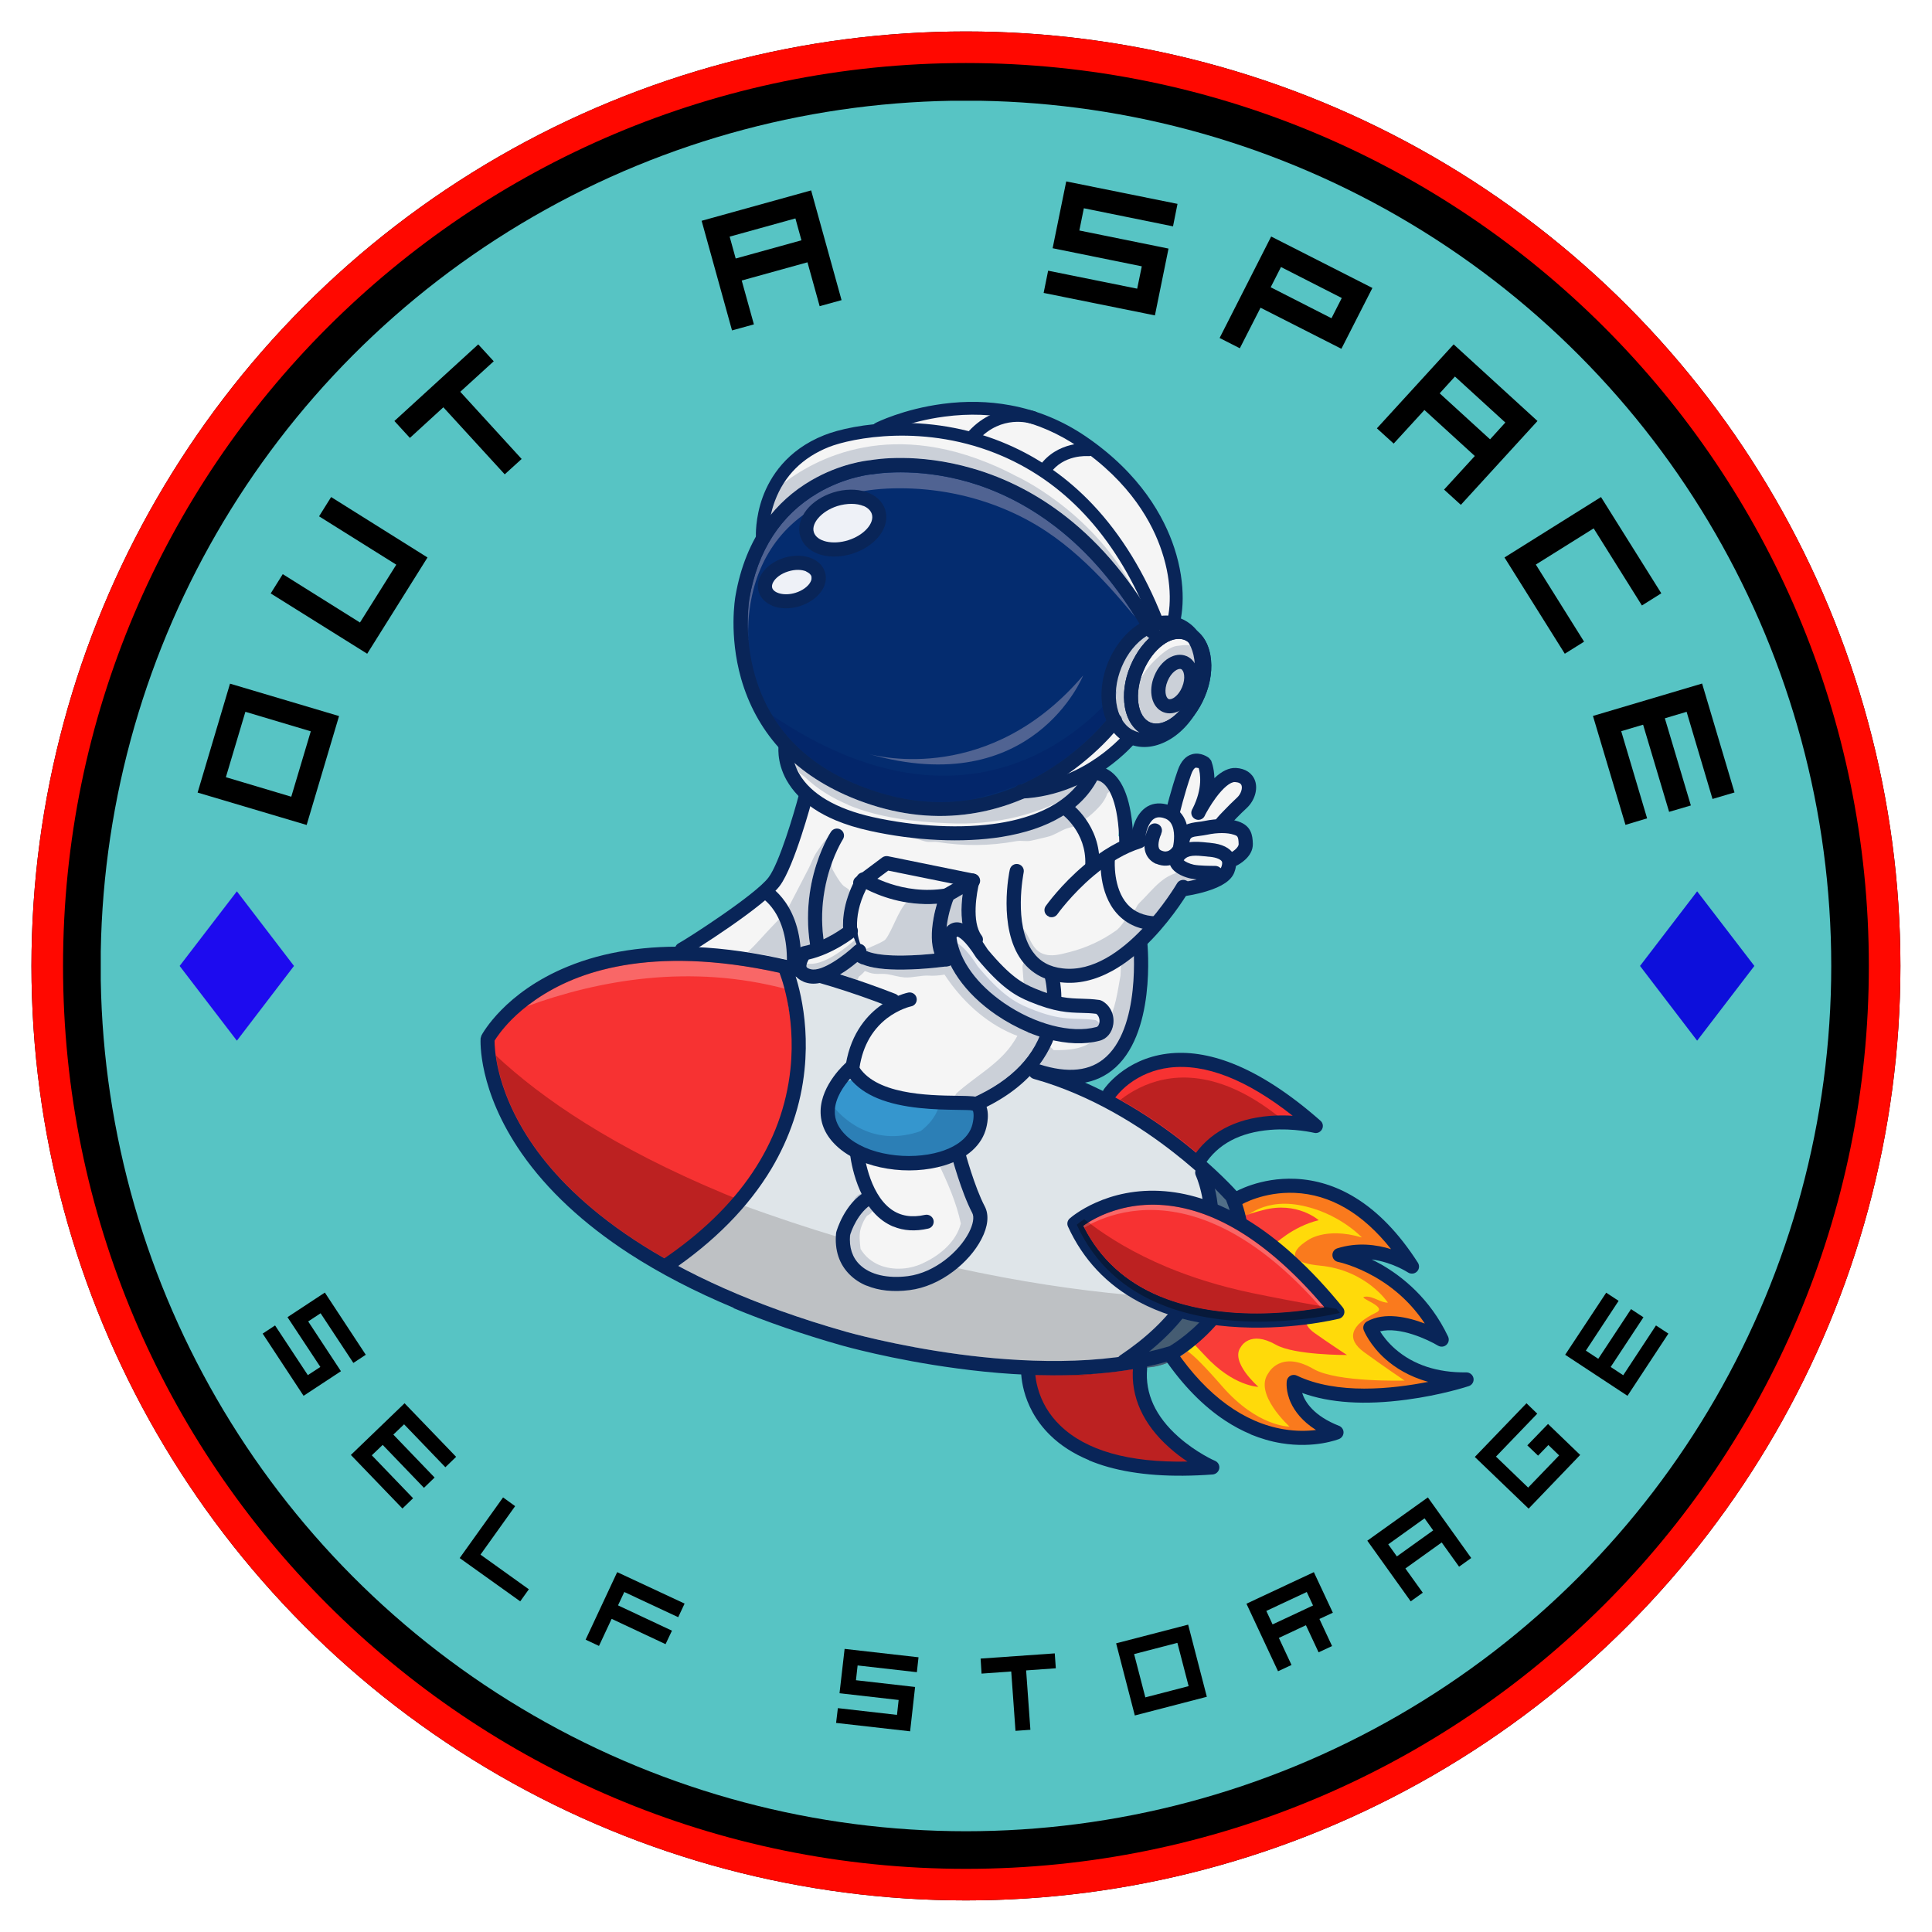 <svg xmlns="http://www.w3.org/2000/svg" xmlns:xlink="http://www.w3.org/1999/xlink" id="Layer_1" viewBox="0 0 163.37 163.37"><defs><style>.cls-1{fill:#07193a;}.cls-1,.cls-2,.cls-3,.cls-4,.cls-5,.cls-6,.cls-7,.cls-8,.cls-9,.cls-10,.cls-11,.cls-12,.cls-13,.cls-14,.cls-15,.cls-16,.cls-17,.cls-18,.cls-19,.cls-20,.cls-21,.cls-22,.cls-23,.cls-24,.cls-25,.cls-26,.cls-27,.cls-28,.cls-29,.cls-30,.cls-31,.cls-32,.cls-33,.cls-34,.cls-35,.cls-36,.cls-37,.cls-38,.cls-39{stroke-width:0px;}.cls-2{fill:#516e87;}.cls-3{fill:#57c4c4;}.cls-4{fill:#a5b3cd;}.cls-5{fill:#07204e;}.cls-40{clip-path:url(#clippath-11);}.cls-6{fill:#042c6f;}.cls-7{fill:#000;}.cls-8{fill:#dfe5e9;}.cls-41{clip-path:url(#clippath-2);}.cls-42{clip-path:url(#clippath-13);}.cls-9{fill:#a9989b;}.cls-10{fill:#f5f5f5;}.cls-43{clip-path:url(#clippath-6);}.cls-11{fill:#f73232;}.cls-12{fill:#2c7fb6;}.cls-13{fill:#9ea4ad;}.cls-14{fill:none;}.cls-44{clip-path:url(#clippath-7);}.cls-15{fill:#a01c1c;}.cls-45{clip-path:url(#clippath-1);}.cls-46{clip-path:url(#clippath-4);}.cls-16{fill:#455c72;}.cls-17{fill:#bc2121;}.cls-18{fill:#f93d38;}.cls-19{fill:#f96767;}.cls-20{fill:#a8b0bf;}.cls-21{fill:#3596ce;}.cls-47{clip-path:url(#clippath-12);}.cls-22{fill:#bd4545;}.cls-23{fill:#1d0bef;}.cls-24{fill:#ffda0a;}.cls-25{fill:#c7d3e9;}.cls-26{fill:#0d0fdb;}.cls-48{clip-path:url(#clippath-9);}.cls-49{clip-path:url(#clippath);}.cls-27{fill:#092558;}.cls-28{fill:#ff0800;}.cls-29{fill:#506392;}.cls-30{fill:#03266a;}.cls-31{fill:#d3d8e1;}.cls-32{fill:#e9e5e9;}.cls-50{clip-path:url(#clippath-3);}.cls-33{fill:#b9c2ce;}.cls-51{clip-path:url(#clippath-8);}.cls-34{fill:#bec1c4;}.cls-35{fill:#cbd0d8;}.cls-36{fill:#908083;}.cls-52{clip-path:url(#clippath-14);}.cls-53{clip-path:url(#clippath-5);}.cls-54{clip-path:url(#clippath-10);}.cls-37{fill:#c5ccda;}.cls-38{fill:#eef1f7;}.cls-39{fill:#fa7a1d;}</style><clipPath id="clippath"><circle class="cls-14" cx="81.68" cy="81.68" r="79.02"></circle></clipPath><clipPath id="clippath-1"><circle class="cls-14" cx="81.68" cy="81.68" r="79.02"></circle></clipPath><clipPath id="clippath-2"><circle class="cls-14" cx="81.68" cy="81.68" r="73.17"></circle></clipPath><clipPath id="clippath-3"><rect class="cls-14" x="49.3" y="37.21" width="83.89" height="88.77" transform="translate(-19.17 134.42) rotate(-67.37)"></rect></clipPath><clipPath id="clippath-4"><rect class="cls-14" x="49.3" y="37.21" width="83.89" height="88.77" transform="translate(-19.17 134.42) rotate(-67.37)"></rect></clipPath><clipPath id="clippath-5"><rect class="cls-14" x="49.3" y="37.21" width="83.89" height="88.77" transform="translate(-19.17 134.42) rotate(-67.37)"></rect></clipPath><clipPath id="clippath-6"><rect class="cls-14" x="49.3" y="37.21" width="83.89" height="88.77" transform="translate(-19.17 134.42) rotate(-67.37)"></rect></clipPath><clipPath id="clippath-7"><rect class="cls-14" x="49.3" y="37.21" width="83.89" height="88.77" transform="translate(-19.17 134.42) rotate(-67.37)"></rect></clipPath><clipPath id="clippath-8"><rect class="cls-14" x="49.3" y="37.21" width="83.89" height="88.77" transform="translate(-19.17 134.42) rotate(-67.37)"></rect></clipPath><clipPath id="clippath-9"><rect class="cls-14" x="101.71" y="99.68" width="22.2" height="25.22" transform="translate(-34.24 173.21) rotate(-67.37)"></rect></clipPath><clipPath id="clippath-10"><rect class="cls-14" x="49.3" y="37.21" width="83.89" height="88.77" transform="translate(-19.17 134.42) rotate(-67.37)"></rect></clipPath><clipPath id="clippath-11"><rect class="cls-14" x="49.3" y="37.21" width="83.89" height="88.77" transform="translate(-19.17 134.42) rotate(-67.37)"></rect></clipPath><clipPath id="clippath-12"><rect class="cls-14" x="49.3" y="37.21" width="83.89" height="88.77" transform="translate(-19.17 134.42) rotate(-67.37)"></rect></clipPath><clipPath id="clippath-13"><polygon class="cls-14" points="20.03 75.37 24.86 81.68 20.03 88 15.19 81.68 20.03 75.37"></polygon></clipPath><clipPath id="clippath-14"><polygon class="cls-14" points="143.51 75.37 148.35 81.68 143.51 88 138.68 81.68 143.51 75.37"></polygon></clipPath></defs><g id="BACK"><g class="cls-49"><rect class="cls-7" x="2.66" y="2.66" width="158.04" height="158.04"></rect></g><g class="cls-45"><path class="cls-28" d="M81.68,2.66V0C36.57,0,0,36.57,0,81.68c0,45.11,36.57,81.68,81.68,81.68,45.11,0,81.68-36.57,81.68-81.68C163.37,36.57,126.8,0,81.68,0v5.33c21.09,0,40.17,8.54,53.99,22.36,13.82,13.83,22.36,32.9,22.36,53.99,0,21.09-8.54,40.17-22.36,53.99-13.83,13.82-32.9,22.36-53.99,22.36-21.09,0-40.17-8.54-53.99-22.36-13.82-13.83-22.36-32.9-22.36-53.99,0-21.09,8.54-40.17,22.36-53.99C41.52,13.87,60.59,5.33,81.68,5.33v-2.66Z"></path></g><g class="cls-41"><rect class="cls-3" x="8.52" y="8.52" width="146.33" height="146.33"></rect></g><rect class="cls-14" x="8.52" y="8.52" width="146.33" height="146.33"></rect></g><g id="Illustration"><g class="cls-50"><g class="cls-46"><g class="cls-53"><path class="cls-11" d="M86.94,115.73s.44,9.69,15.56,8.34c0,0-6.5-2.55-5.86-8.69,0,0-5.25,1.63-9.7.35"></path><path class="cls-17" d="M92.78,122.99c-4.5-1.88-5.54-5.42-5.77-6.75.56.02,1.11.04,1.65.04,1.51.12,3.01.12,4.43-.16,1.23-.11,2.41-.27,3.52-.49h.01c-.41,5.67,5.3,8.19,5.84,8.41l.04.02c-4.34.39-7.47-.13-9.73-1.08"></path><path class="cls-11" d="M110.7,95.11s-.88-.39-2.28-.45c-1.87-.09-4.66.39-7.49,3.13,0,0-2.69-3.04-6.54-4.5-.37-.14-.76-.27-1.15-.38,0,0,6.48-8.96,17.47,2.21"></path><path class="cls-17" d="M101.23,97.5c-.39-.33-.82-.68-1.27-1.03-1.37-1.07-3.14-2.31-5.22-3.47,1.75-1.36,4.94-2.87,9.35-1.03,1.34.56,2.78,1.42,4.34,2.7-1.8-.09-4.46.36-7.19,2.84"></path><path class="cls-11" d="M64.82,98.67c-.59,1.02-1.28,1.99-2.05,2.89-1.52,1.8-3.35,3.34-5.33,4.62-1.29.83-1.98.65-3.22-.14-4.3-2.75-8.34-6.39-10.88-10.86-.98-1.71-2.12-4.26-1.98-6.48.07-1.02.4-1.98,1.14-2.75l.1-.1c2.69-2.73,6.87-3.97,10.58-4.47,4.1-.55,8.27-.08,12.32.64.25.04.51.09.72.23l.18.16c.24.27.33.65.36,1.01,0,.1.01.2.02.3.35,5.18.76,10.26-1.98,14.95"></path><path class="cls-8" d="M56.84,107.04l-.05.05c-.23.28-.51.6-.54.57l.08-.3c.11-.16.23-.33.4-.43h.01s.09.1.09.1"></path><path class="cls-8" d="M101.61,107.62c-.29.66-.68,1.43-1.09,2.2-.5.93-1.03,1.87-1.46,2.63-.63,1.13-1.55,1.62-2.67,2.36-.15.1-.28.24-.45.28-5.56,1.14-9.14.97-13.36.28-5.68-.93-11.27-2.39-16.72-4.24-.84-.29-8.15-2.26-9.06-4.04l-.06-.15c-.08-.27,0-.54.28-.79,1.63-1.47,3.35-2.95,4.89-4.57,2.2-2.3,4.04-4.88,4.8-8.04.48-2,.63-4.07.42-6.12-.09-.93-1.34-4.74.21-5,.95-.16,2.2.56,3.08.85,3.37,1.11,6.57,2.73,9.81,4.16,4.64,2.05,9.23,4.2,13.77,6.44,1.9.93,3.71,1.83,5.41,3.07.99.73,2.04,1.52,2.49,2.65v.03s.08.2.08.2c.04.13.07.27.1.41v.02c.12.74.22,1.5.27,2.26.11,1.78-.04,3.56-.72,5.11"></path><line class="cls-8" x1="101.79" y1="99.18" x2="101.89" y2="99.14"></line><path class="cls-39" d="M99.08,114.92c.08-.13.13-.28.24-.37l.21.43c.1.26.23.53.42.74.18.2.43.31.63.48.47.4.76.88,1.27,1.28.67.52,1.34,1.1,2.05,1.58,1.44.98,3.32,1.63,4.96,2.19.44.15.89.17,1.34.23.43.07.92.11,1.35-.01.1-.03.2-.2.31-.21l.09.05c.08.06.18.12.2-.01,0-.05-1.16-.88-1.25-.95-.5-.37-.8-1.21-1.15-1.72-.12-.18-.6-1.51-.38-1.61.22-.1.48.08.72.25.15.11.29.21.41.24.49.14,1.13.13,1.64.15.56.02,1.12.15,1.69.18,1.21.05,2.6-.36,3.83-.35.68,0,1.17.08,1.85-.12.48-.14.99-.49,1.49-.51.22,0,.48-.02.7,0h.25c0-.18-.52-.24-.61-.27-.51-.15-.97-.22-1.45-.49-.83-.46-1.55-1.1-2.35-1.62-.29-.19-.46-.52-.74-.73-.28-.21-.57-.33-.82-.58-.11-.11-.16-.21,0-.37.17-.18.31-.92.54-.92,1.24-.01,2.12.18,3.32.45.44.1.8.22,1.21.35l.13.08.21.11.11-.19c-.03-.11-.2-.12-.26-.21-.33-.43-.66-.87-.99-1.31-.28-.37-.4-.86-.75-1.18-1.01-.94-2.15-1.83-3.38-2.51-.69-.39-1.36-.76-2.1-1.04-.23-.09-.47-.16-.71-.21-.09-.02-.18-.06-.27-.09h-.12c.19-.34,1.21-.04,1.47-.01.45.04.9-.06,1.35-.01.7.07,1.34.41,2.05.44.21,0,1.06.26,1.17.08l-.41-.42c-.27-.4-.71-.64-1-1.06-.38-.56-.86-1.4-1.42-1.8-.4-.29-.91-.44-1.31-.73-.93-.68-1.9-1.21-3-1.6-.15-.06-.31-.12-.46-.2-.33-.15-.67-.3-1.03-.32-.31-.01-.61.07-.92.06-.45-.02-1.14-.17-1.57-.05-.38.11-.74.33-1.14.45-.79.23-1.47.05-2.08.75-.13.16.26.44.27.66.02.53-.24.99-.26,1.51-.02.37.12.71.1,1.07-.01.34-.25.59-.31.91-.09.48-.15.82-.33,1.28-.16.39-.09.75-.12,1.14-.04.5-.42.99-.66,1.41-.39.69-.92,1.21-1.35,1.85-.52.78-.81,1.71-1.38,2.48-.25.34-.84.67-1.18.87-.12.07-.25.22-.36.31l-.16.17c.09-.14.18-.28.27-.42"></path><path class="cls-24" d="M100.13,114.16s.23-.37,3.22,3.07c3,3.44,5.69,3.4,5.69,3.4,0,0-3.09-2.8-1.77-4.54,0,0,1.01-1.95,3.8-.33,1.97,1.15,7.7.98,7.7.98,0,0-2-1.36-3.45-2.42-1.48-1.09-1.15-2.27,1.05-3.33,1.04-.5-1.66-1.26-.96-1.34.37-.05.73.11,1.08.26.3.13.59.25.87.24,0,0-1.8-2.75-5.75-3.13-3.95-.38-1.12-2.08-1.12-2.08,0,0,1.5-1.24,4.67-.3,0,0-1.99-2.15-5.32-2.74-3.32-.59-4.91,1.37-4.91,1.37,0,0,.93,2.14-.82,5.11-1.74,2.98-3.98,5.78-3.98,5.78"></path><path class="cls-18" d="M99.34,112.32s.17-.27,2.57,2.33,4.5,2.62,4.5,2.62c0,0-2.46-2.13-1.47-3.39,0,0,.75-1.42,2.95-.17,1.56.89,6.01.87,6.01.87,0,0-1.59-1.04-2.74-1.86-1.17-.83-.94-1.7.75-2.44.8-.35-1.32-.96-.78-1.01.29-.03.57.09.85.21.23.1.46.2.68.2,0,0-1.46-2.07-4.54-2.43-3.09-.36-.4-1.98-.4-1.98,0,0,1.56-1.55,3.79-2.09,0,0-1.82-1.62-4.68-.86-3.04.73-3.99,2.02-3.99,2.02,0,0,.77,1.6-.53,3.77-1.3,2.17-2.99,4.2-2.99,4.2"></path><path class="cls-10" d="M103.97,70.04c-.22-.07-.46-.11-.65-.25-.18-.13-.17-.39,0-.53l.25-.16c.14-.08.26-.19.36-.31.12-.15.22-.32.33-.48.14-.19.3-.28.49-.41.28-.2.33-.42.43-.73.04-.11.1-.22.14-.33.07-.18.19-.5.06-.68-.36-.48-1-.5-1.51-.28-.5.21-1.04.28-1.5.6-.45.31-.67.73-.95,1.17l.02-.25c.03-.11.09-.19.15-.29.1-.17.27-.37.3-.57.05-.35-.06-1.13-.11-1.47-.07-.37-.55-.82-1.24-.65-.36.09-.44.52-.59.81-.2.37-.39,1.2-.57,1.57-.28.57-.56,1.14-.86,1.7-.08.14-.03.42-.19.45-.15.03-.38-.1-.53-.1-.34-.02-.66.14-.93.28-.81.44-.44,1.51-1.71,1.62-.26.02-.62.05-.59-.1.05-.31.08-.61.12-.93.05-.43.09-.87.1-1.3,0-.22,0-.44-.02-.66-.01-.18,0-.39-.05-.55-.09-.26-.35-.39-.56-.54-.25-.18-.41-.44-.63-.65-.27-.26-.63-.51-1.03-.38-.11.04-.2.11-.3.16-.42.22-.33-.15-.16-.37.2-.26.49-.44.76-.62.87-.57,1.72-1.09,2.42-1.87.33-.37.61-.65,1.12-.7.52-.05,1.06.06,1.56-.07,1.48-.36,2.68-1.47,3.39-2.79.73-1.36,1.14-3.4.23-4.77-.37-.56-.93-.95-1.33-1.49-.63-.85-.75-1.41-.69-2.41.16-3.08-.99-5.62-3-8.2-1.4-1.8-3.23-3.21-5.01-4.62-2.79-2.2-5.76-3.49-9.4-3.18-3.01.26-5.91,1.27-8.79,2.1-1.62.47-3.29.72-4.75,1.61-1.44.87-2.55,2.16-3.29,3.67-.16.33-.32.66-.39,1.02-.07.37-.04.74-.05,1.12-.04,1.51-.79,3-1.18,4.45-.45,1.72-.74,3.49-.57,5.27.22,2.36,1.16,4.59,2.09,6.78.69,1.64,1.39,3.27,2.08,4.91,1.27,2.98.2,5.45-1.16,8.17-.66,1.33-1.66,2.26-2.81,3.17-1.17.92-2.61,1.23-3.88,1.97-.22.13-.44.28-.58.5-.47.76.38.89.93.99,1.36.24,2.66.56,4.05.68,1.45.13,2.92.23,4.31.7,2.62.87,5.25,1.74,7.87,2.61,1.09.36-.54.58-.81.7-.51.22-.97.53-1.4.88-1.07.87-1.54,2.01-1.74,3.36-.03.19-.05.38,0,.56.1.42.49.64.8.9.41.35.82.7,1.25,1.01.85.62,1.79,1.14,2.84,1.33.83.15,1.71.03,2.56.11.9.08,1.8.2,2.7.06,1.2-.18,2.23-.82,3.06-1.69.4-.42.81-.82,1.22-1.23.34-.34.73-.95,1.14-1.17-.05.24-.21.49-.33.71l-.07.2c-.02.49,1.21.47,1.51.5,1.77.2,3.61-.07,5.24-.84,1.02-.48,1.58-1.68,2.02-2.65.27-.59.51-1.2.67-1.82.33-1.24.3-2.52-.14-3.72-.17-.46-.4-.94-.31-1.44.1-.54.49-1.02.88-1.39.48-.46.92-.97,1.33-1.5.41-.54.74-1.13,1.12-1.69.21-.3.48-.59.84-.7.42-.13.88-.1,1.31-.21.49-.12.95-.36,1.38-.62.56-.34,1.04-.88,1.55-1.29.32-.26.45-.71.64-1.06.53-1-.4-1.42-1.2-1.66"></path><path class="cls-21" d="M82.76,95v.07c.28-.45.23-.85-.02-1.13-.03-.19-.12-.6-.07-.32l.02.26c-.21-.21-.53-.34-.89-.38-.86-.1-1.82-.02-2.69-.19-.46-.09-.91-.22-1.39-.29-.61-.09-1.22-.04-1.83-.17-.77-.18-1.46-.56-2.16-.89-.61-.28-.88-.72-1.62-.67-.76.06-1.5,1.31-1.59,1.98-.12.87.25,2.79,1.04,3.33.22.15.48.26.75.36.2.08.4.16.58.26.49.27.97.72,1.52.84.69.15,1.24.06,1.92.05.29,0,.53.14.83.11.69-.07,1.43-.25,2.11-.4.39-.08.73-.29,1.1-.41.72-.23,1.65-.36,1.99-1.15.15-.35.33-.81.42-1.26"></path><path class="cls-6" d="M93.9,61.13c.02-.67-.26-1.37-.37-2-.35-2.07.82-4.14,2.38-5.54.29-.26.61-.52.82-.85.62-1.01-.46-1.57-1.03-2.26-.77-.94-1.56-1.86-2.38-2.76-1.6-1.74-3.34-3.38-5.32-4.68-3.65-2.4-8.03-3.62-12.4-3.61-2.72,0-5.58.52-7.86,2.08-6.4,4.38-5.91,13.67-2.19,19.65,2,3.22,5.17,5.83,8.86,6.86,3.92,1.1,8.24.46,11.94-1.09,1.97-.83,3.82-1.94,5.5-3.27.65-.52,1.58-1.06,1.92-1.86.09-.22.13-.45.14-.68"></path><path class="cls-29" d="M63.28,54.11c-.17-2.03.08-3.46.08-3.48h0c.7-4.09,2.65-7.09,5.79-8.94,2.36-1.39,4.56-1.58,4.58-1.58h.07s3.57-.67,8.16.67c.68.2,1.41.45,2.17.77,3.67,1.53,8.11,4.57,11.86,10.62-.73-.88-1.47-1.75-2.24-2.59-1.6-1.74-3.34-3.37-5.32-4.68-1.11-.73-2.28-1.35-3.51-1.86-2.8-1.17-5.85-1.76-8.89-1.75-2.72,0-5.58.52-7.86,2.08-3.64,2.49-5.05,6.59-4.9,10.75"></path><path class="cls-38" d="M74.45,43.87c.19-.94-.76-1.66-1.74-1.86-1.65-.79-5.34,1.67-4.08,3.56.86,1.29,2.37.95,3.65.49.39-.14.85-.29,1.18-.59.27-.25.42-.57.6-.88.13-.21.34-.46.39-.71"></path><path class="cls-38" d="M67.72,48.09l.9-.21c-.11-.54-.83-.38-1.22-.3-.57.11-1.62.43-1.99.92-.13.17-.19.46-.27.66-.1.24-.39.63-.22.89.32.48.89.59,1.41.59.83,0,1.58-.2,2.05-.95.58-.93.17-1.63-.67-1.6"></path><polyline class="cls-2" points="101.9 99.62 101.93 99.81 101.81 99.78 101.9 99.54 101.9 99.62"></polyline><path class="cls-2" d="M103.7,109.9c-1.21,2.67-3.22,5-5.85,5.62-.41.1-2.07.37-1.92-.42h0c.05-.27.28-.45.48-.62,1.57-1.3,2.88-2.89,3.86-4.65,1.24-2.23,1.97-4.74,2.06-7.31v-.18c.02-.48.02-.96-.06-1.44-.02-.12-.12-.39-.21-.66-.05-.15-.1-.3-.13-.42h.03c1.04.32,1.81.71,2.37,1.71.48.86.68,1.87.67,2.84-.02,1.7-.48,3.7-1.31,5.53"></path><path class="cls-17" d="M56.57,106.61c-5.96-3.33-9.41-6.84-11.4-9.67-1.84-2.62-2.65-4.95-3-6.44-.11-.47-.19-.89-.24-1.25,3.91,3.66,9.94,7.78,19.23,11.66.33.14.66.27,1,.41l-.25.27c-1.54,1.62-3.26,3.1-4.89,4.57-.13.11-.21.23-.26.34l-.02.06-.16.06"></path><path class="cls-9" d="M56.75,106.49c.05-.12.13-.23.26-.34,1.63-1.47,3.35-2.95,4.89-4.57l.25-.27c.2.08.41.16.61.25l-.22.26c-.21-.08-.43-.16-.64-.24-1.54,1.62-3.26,3.1-4.89,4.57-.13.11-.21.23-.26.34"></path><path class="cls-15" d="M88.66,116.28c.47,0,.94,0,1.4,0,1.05-.02,2.06-.07,3.03-.16-1.42.28-2.93.29-4.43.16"></path><path class="cls-34" d="M62.6,109.52c-2.19-.91-4.15-1.86-5.89-2.83l.03-.13c.22-.09.45-.21.71-.38,1.89-1.21,3.63-2.67,5.11-4.36,2.92,1.08,5.75,2.01,8.47,2.83v.23c-.18,1.61,1.15,2.69,2.33,3.52l.21.09c2.38.99,5.18.31,7.13-1.32,5.5,1.22,10.4,1.92,14.58,2.31.33.21.67.41,1.03.6.43.23.88.44,1.35.64.36.15.73.29,1.11.42-1.07,1.23-2.42,2.39-4.03,3.47l-.15.15c-4.7.63-9.68.27-13.43-.23-5.41-.72-9.5-1.89-9.54-1.9-3.38-.96-6.36-2-9-3.1"></path><path class="cls-16" d="M97.16,114.3c1.09-.88,2.03-1.81,2.83-2.79.47.12.95.23,1.45.33-1.16,1.16-2.26,1.85-2.51,2-.58.18-1.17.33-1.77.47M96.61,115.63c.96-.19,1.88-.42,2.74-.69h0c-.09.05-.18.09-.27.14l-.14.06c-.35.16-.72.28-1.1.37-.22.05-.78.15-1.24.12"></path><path class="cls-36" d="M56.73,106.55l.02-.06c.05-.12.13-.23.26-.34,1.63-1.47,3.35-2.95,4.89-4.57.21.08.43.16.64.24-1.48,1.69-3.22,3.15-5.11,4.36-.26.16-.49.29-.71.38"></path><path class="cls-10" d="M80.84,97.92c-.37-.08-.28-.1-.19.05.15-.02.25-.03.19-.05"></path><path class="cls-10" d="M82.72,103.65c-.05-.26.04-.55-.06-.8-.22-.57-.59-1.03-.83-1.59-.25-.59-.29-1.23-.47-1.84-.14-.48-.54-.74-.64-1.25-.02-.09-.05-.16-.08-.21-.21.02-.51.05-.6.08-.59.24-1.28.46-1.88.6-.94.22-2.12.13-3.06-.03-.48-.08-1.39-.42-1.85-.25-.2.08-.4.22-.41.45-.03.31.31.48.36.74.11.57.27,1.12.22,1.7-.06.77-.73,1.46-1.1,2.1-.28.49-.41,1.11-.47,1.64-.04.36-.19.84-.06,1.19.13.34.43.47.64.75.14.18.19.43.41.55.48.25.89.66,1.38.9.34.16.73.11,1.09.17.41.07.79.23,1.2.28,1.39.16,3.25-1.41,4.15-2.29.67-.65,1.67-1.12,2.08-2.03.13-.29.02-.57-.04-.86"></path><path class="cls-19" d="M44.55,85.09c.98-.77,2.3-1.61,4.01-2.3,3.52-1.42,9.22-2.4,17.79-.44l.06.06c.14.16.23.35.29.56-.08.19-.12.43-.13.69-8.19-2.21-15.99-.77-22.01,1.43"></path><path class="cls-32" d="M66.57,83.66c.01-.26.05-.49.13-.69.04.15.06.3.07.45,0,.1.01.2.02.3l-.23-.06"></path><path class="cls-31" d="M93.5,66.03l-.02-.02c-.1-.09-.21-.18-.32-.26h.18s0,0,0,0h.02s.01.02.01.02c.1.04.17.13.13.25"></path><path class="cls-35" d="M74.72,70.29l3.41.24c.63-.12,1.42-.28,2.07-.22.71.07,1.47.18,2.19.13.34-.02.68-.15,1.03-.19.9-.1,1.77-.03,2.69-.26.54-.13,1.1-.41,1.63-.6.9-.32,1.63-.95,2.4-1.48.48-.34,1.01-.6,1.46-.99.29-.24.49-.55.74-.74.07-.14.15-.27.21-.41.05-.13.19-.15.29-.11.08.03.15.11.13.22l-.06.18h.01s.15-.23.15-.23l.09-.08c.12.07.22.17.32.26l.02.02-.08.17h.07c.14.07.25.3.23.51.07.07.11.16.05.26l-.14.13c-.1.36-.35.73-.57.99-.58.67-1.36,1.31-2.14,1.73-.25.14-.54.16-.81.27-.5.2-1,.55-1.53.67-.46.11-.94.23-1.4.33-.41.09-.84-.04-1.25.04-2.23.41-4.42.43-6.67.07-.34-.05-.69.05-1.03-.05-1.18-.34-2.32-.69-3.52-.86"></path><path class="cls-35" d="M95.18,62c-.19-.08-.42-.26-.57-.51.1-.12.15-.19.16-.21.2-.26.14-.64-.12-.83l-.13-.07-.21-.05c-.03-.2-.06-.41-.08-.61l.24-1.39s-.09.13-.27.35c.04-2.02.79-4.07,2.56-5.12h.06s.08.13.08.13c.07.12.17.21.29.26l.23.05c-.08.26-.41.59-.66.51-.33.33-.62.71-.87,1.09h.18c.23.1.05.61-.28.61-.4.64-.54,1.42-.6,2.16-.66.69,1.81,2.82.75,2.94.39.39.7.75.1.76l-.25-.22-.21.11c-.05.11-.21.12-.4.04"></path><path class="cls-35" d="M97.08,61.97l-.13-.06c-.4-.21-.68-.84-.81-1.24-.15-.45-.13-.74-.12-1.2,0-.31-.04-.58.02-.89.2-1.03.88-2.04,1.62-2.75.48-.46,1.24-1.17,1.94-1.22.26-.02.52-.08.78-.06.11,0,.22,0,.33.02l.19.02v.03s-.14,0-.14,0l-.1-.02h.01s.04.03.04.03l.23.03h.02c.12.06.44.26.47.35.07.21-.03.48-.03.7,0,.3.03.58.08.87.05.29-.15.72-.21,1-.09.39-.17.82-.34,1.19-.58,1.28-2.15,3.92-3.87,3.2"></path><path class="cls-35" d="M71.74,68.06c-1.36-.57-2.63-1.34-3.71-2.38-.15-.11-.3-.2-.44-.31l-.05-.18c-.09-.1-.19-.18-.28-.28-.07-.1-.03-.21.04-.28,1.32,1.12,2.87,2.05,4.64,2.79.39.16.79.32,1.2.46,3.02,1.06,6.05,1.37,8.98.92,1.79-.27,3.55-.82,5.25-1.64.72-.16,1.46-.27,2.19-.39.38-.2.8-.4,1.04-.3h0c.34-.14.69-.28.9-.21h.02c.1.05.14.15.08.35l-.27.09v.09c-3.3,2.15-7.29,3.02-11.21,2.82-2.81-.11-5.79-.46-8.39-1.54"></path><path class="cls-33" d="M80.13,107.05c.2-.18.39-.35.54-.5.52-.51,1.24-.9,1.73-1.48-.42.8-1.02,1.51-1.72,2.1-.18-.04-.37-.08-.55-.12M71.01,104.65c-.01-.85.25-1.71.7-2.43.17-.26.32-.51.51-.75.3-.55.72-.65,1.07-.5l.15.08v.22c-.07.77-.74,1.46-1.11,2.1-.26.46-.39,1.03-.46,1.55-.28-.08-.57-.17-.86-.26"></path><path class="cls-33" d="M79.44,93.35v-.07c.34.03.67.07,1,.09l.44.05v-.03c.33.01.67,0,1.02-.03v.14s-.11-.02-.11-.02c-.75-.08-1.58-.04-2.36-.14M72.12,97.37s-1.8-1.46-1.89-2.2c-.09-.75-.1-2.05-.1-2.05,0,0,.12.19.36.48,0,.96.37,2.51,1.06,2.98.17.11.36.2.56.29l.19.08.19.08c.14.06.27.12.39.18.3.16.59.4.9.58-1-.21-1.66-.42-1.66-.42M80.86,97.92h-.01c-.37-.09-.28-.11-.19.04.14-.02.23-.03.2-.04M82.81,104.11c-.02-.15-.06-.3-.09-.46-.05-.26.04-.55-.06-.8-.22-.57-.59-1.03-.83-1.59-.25-.59-.29-1.23-.47-1.84-.14-.48-.54-.74-.64-1.25-.02-.09-.05-.16-.08-.21-.21.02-.51.05-.6.08-.23.1-.48.19-.73.27l-.07-.25c-.2.04-.39.08-.62.11-.95.09-1.95.05-2.87-.06.18,0,.36-.02.55-.02.29,0,.53.14.83.11.69-.07,1.43-.25,2.11-.4.39-.08.73-.29,1.1-.41.31-.1.66-.18.99-.31-.17.16-.37.32-.6.45,1.07,1.94,2.07,4.13,2.14,6.36l-.06.2"></path><path class="cls-35" d="M80.87,93.39c-.15-.29-.21-.63,0-.93,1.6-1.46,3.68-2.5,4.87-4.39.11-.15.2-.32.29-.48-.11-.04-.23-.09-.34-.13-2.4-1-4.41-2.89-5.82-5.05-.51.1-1.06.11-1.27.09-.71-.05-1.42.2-2.13.15-.48-.04-.95-.19-1.43-.27-.37-.06-.73,0-1.1-.04-.29-.03-.55-.13-.81-.23-.15.19-.33.35-.52.49-.02.09-.06.18-.12.26-.67-.23-1.34-.44-1.99-.64v-.2c.59-.33,1.14-.74,1.54-1.07.2.24.48.44.86.59.77.32,1.92.47,3.5.45,1.83-.02,3.54-.26,3.61-.27h.05c.12,0,.23-.04.33-.11l.48-.32c.97,1.84,2.82,3.48,4.91,4.61.46.25.93.47,1.4.67h0s0,0,0,0c.33.14.65.26.98.37-.81,2.51-2.79,4.49-5.92,5.88-.22.1-.35.31-.35.53-.34.04-.69.04-1.03.03M79.45,93.28v-.02s.99.11.99.11c-.33-.02-.66-.06-.99-.09"></path><path class="cls-12" d="M73.78,97.79c-.31-.18-.61-.42-.9-.58-.12-.07-.26-.13-.39-.18l-.19-.08-.19-.08c-.2-.08-.39-.17-.56-.29-.69-.47-1.06-2.03-1.06-2.98.46.56,1.36,1.47,2.68,2.01,1.21.5,2.77.7,4.67.04,0,0,1.32-.9,1.6-2.31.78.1,1.6.05,2.36.14l.12.02.04.12c.06.14.18.25.32.31.14.06.3.06.45,0,.04.18.03.46-.13.89-.25.73-.54,1.6-1.26,2.27-.33.12-.68.21-.99.31-.37.12-.71.33-1.1.41-.68.15-1.42.33-2.11.4-.3.03-.54-.12-.83-.11-.19,0-.37.01-.55.02-.73-.08-1.41-.21-1.98-.33"></path><path class="cls-13" d="M73.55,108.49l-.21-.09c-1.18-.82-2.5-1.91-2.32-3.52v-.23c.28.09.56.17.85.26v.1c-.05.36-.21.84-.07,1.19.13.34.43.47.64.75.14.18.19.43.41.55.48.25.89.66,1.38.9l.05.02c.33.14.7.09,1.04.15.41.07.79.23,1.2.28,1.15.13,2.62-.92,3.61-1.79.18.04.37.08.55.12-1.95,1.63-4.76,2.31-7.13,1.32"></path><path class="cls-35" d="M80.66,97.97c-.09-.15-.18-.13.19-.05h.01s-.07.03-.2.05"></path><path class="cls-35" d="M74.28,108.41l-.05-.02c-.49-.23-.9-.65-1.38-.9-.22-.11-.28-.36-.41-.55-.21-.28-.51-.41-.64-.75-.14-.36.02-.83.06-1.19v-.1c.08-.51.21-1.09.47-1.55.37-.64,1.04-1.33,1.1-2.1v-.22c.55.36.81,1.3-.12,1.78-.24.31-.39.66-.51,1.02-.18.57-.1,1.19-.03,1.78.38.64.94,1.09,1.58,1.36,1.2.5,2.69.38,3.85-.23,1.35-.65,2.67-1.78,3.05-3.28-.38-1.78-1.12-3.46-1.91-5.1l-.03-.05c.25-.08.5-.18.73-.27.08-.04.39-.06.6-.08.03.05.06.12.08.21.09.51.5.77.64,1.25.17.61.22,1.25.47,1.84.23.56.61,1.02.83,1.59.1.25,0,.54.06.8.03.16.07.31.09.46-.11.33-.25.65-.41.96-.49.58-1.2.97-1.73,1.48-.16.15-.34.32-.54.5-.98.86-2.46,1.92-3.61,1.79-.41-.05-.79-.21-1.2-.28-.34-.06-.71-.01-1.04-.15"></path><path class="cls-31" d="M98.94,76.36c.16-.26.33-.52.5-.77.21-.3.48-.59.84-.7.37-.12.76-.11,1.14-.17-.66.54-1.45.88-2.15,1.38-.1.07-.22.16-.33.26M96.59,82.14c-.05-.18-.1-.35-.17-.53-.17-.46-.4-.94-.31-1.44v-.05c.13.08.23.19.3.34v.2c.16.12.27.28.29.48,0,.33-.05.67-.12.99M89.76,90.72c1.01,0,2.02-.15,2.98-.46l-.13.08c-.61.35-1.32.39-1.98.56l-.21.06c-.22-.08-.44-.17-.66-.25"></path><path class="cls-35" d="M80.16,80.32c-.47-1.29.1-3.34.44-4.25l.79-.46c-.12.93-.18,2.18.16,3.23-.11-.08-.22-.15-.32-.19-.46-.19-.79.03-.96.56.02.15.04.3.07.44l-.07.03c.03.16.08.32.12.48l-.23.16M73.34,80.44c-.09-.04-.17-.08-.23-.12.55-.28,1.17-.48,1.69-.81l.08-.08c.53-.66,1.07-2.4,1.76-3.12.78.13,1.65.18,2.58.11-.1.35-.21.76-.29,1.22-.22,1.2-.2,2.2.07,3-.66.07-1.64.15-2.64.16-1.62.02-2.55-.16-3.03-.36M87.84,90.1c.38-.5.71-1.02.97-1.57.1.07.2.16.28.27,1.28.01,2.79-.06,3.66-1.14l.06-.07c-.77.16-1.56.19-2.34.16-.08.02-.14.05-.24.04l-.17-.05c-.29-.02-.58-.06-.87-.1.04-.12.09-.24.12-.36,1.41.33,2.78.4,3.93.11v-.08c.2-.2.28-.58.25-.97l.14.2c.7-1.21.86-2.65,1.12-4.05.03-.57.05-1.15.06-1.7l.04-.21c-.34.24-.7.46-1.03.72-.5.39-.9.81-1.48,1.09-.26.13-.59.12-.87.21-.33.11-.64.42-1,.44-.26.02-.55,0-.85-.04-.06-.36-.12-.57-.13-.59-.05-.18-.18-.32-.34-.38-.12-.05-.26-.06-.39-.02-.32.09-.5.42-.41.74,0,.01.21.76.19,1.87-.38-.12-.79-.27-1.26-.46-.22-.09-.44-.19-.66-.3-.04-.7-.12-1.4-.16-2.08,0-.27.15-.5.35-.67-.14-.14-.14-.4-.28-.56-.51-.59-1.56-2.35-.75-2.39.13,0,.25.02.35.06.77.32.95,1.83,1.83,2.32l.18.09c.74.31,1.53.07,2.28-.12,1.43-.36,2.75-.97,3.95-1.82.38-.27.63-.74.94-1.08.2-.21.47-.43.65-.67.14-.18.18-.38.35-.55,1.31-1.27,2.08-2.61,4.09-2.74.48-.03.96.15,1.43.19.04,0,.3-.02.39.01l.03.04c-.04.21-.43.45-.56.58-.09.09-.19.17-.29.26-.38.07-.77.06-1.14.17-.36.11-.64.4-.84.7-.17.25-.34.51-.5.77-.25.22-.5.48-.69.7-.14.15-.19.37-.33.51-.42.4-.91.72-1.33,1.12-.41.39-.69.91-1.06,1.33.17-.03.34-.01.5.05l.1.05v.05c-.1.5.13.98.3,1.44.06.17.12.35.17.53-.04.19-.08.38-.13.57-.12,2.95-1.1,5.9-3.71,7.55-.97.31-1.98.46-2.98.46-.62-.22-1.26-.43-1.92-.62"></path><path class="cls-35" d="M63.21,80.52l.09-.07c.69-.67,1.31-1.4,1.98-2.1.54-.56,1.15-1.17,1.52-1.87.53-1.02,1.04-2.02,1.58-3.05.24-.45.37-.91.66-1.34.15-.23.67-1.01.93-1.25-.09.17-.2.38-.31.62-.12.18-.19.38-.25.59-.21.52-.43,1.14-.61,1.85-.41,1.58-.71,3.85-.21,6.47l-.15.14c-.14.04-.27.07-.41.09,0,0-.11.14-.22.35l-.24.14-.06-.09-.02.13c-.12.06-.25.11-.37.16-1.33-.32-2.63-.58-3.89-.78"></path><path class="cls-35" d="M69.73,80.05c-.36-1.92-.29-3.86.21-5.8.11-.43.23-.83.36-1.19.03.21.06.38.1.46.22.41.53.95.84,1.3.17.19.47.29.63.5-.56,1.39-.64,2.56-.58,3.35.01.16.03.32.05.47-.39.26-.96.6-1.61.89"></path><path class="cls-31" d="M64.54,44.38l.07-2.01s.33-.39.97-.95c-.13.22-.25.44-.36.67-.16.33-.32.66-.39,1.02-.06.31-.05.62-.05.94l-.03.05c-.07.1-.14.19-.21.29"></path><path class="cls-35" d="M64.78,44.04c0-.31,0-.63.05-.94.07-.36.23-.69.39-1.02.11-.23.23-.45.36-.67,2.29-1.98,8.52-6.08,17.88-2.3l.27.11c.72.3,1.45.64,2.2,1.04,0,0,6.23,2.8,9.81,9.34-1.66-2.32-3.53-4.3-5.57-5.9-1.72-1.35-3.57-2.44-5.51-3.25-.79-.33-1.59-.61-2.41-.85-4.67-1.35-8.22-.77-8.63-.7-.32.03-2.56.28-5.01,1.71-1.51.88-2.79,2.03-3.82,3.42"></path><path class="cls-25" d="M93.85,60.53c-.07-.38-.18-.77-.26-1.13.26-.29.47-.53.62-.71,0,.27,0,.54.02.81v.07s0,.04,0,.04v.12s-.1.64-.1.64c-.11.03-.2.09-.28.17"></path><path class="cls-30" d="M72.38,66.31c-3.18-1.33-5.56-3.28-7.11-5.84,2.11,1.43,4.11,2.51,6.01,3.3,12.08,5.03,19.8-1.65,22.3-4.37.08.37.2.75.26,1.13l-.03.04s-2.02,2.68-5.52,4.75c-.43.26-.87.49-1.3.71-1.4.58-3.04,1.16-4.8,1.57-2.81.47-5.7.19-8.65-.84-.4-.14-.78-.29-1.16-.44"></path><path class="cls-4" d="M94.24,59.71v-.12s-.02-.04-.02-.04v-.07c-.01-.27-.02-.54-.01-.81.18-.22.27-.35.27-.35l-.24,1.39"></path><path class="cls-27" d="M101.12,98.78l-.09-.05c-.28-.18-.36-.54-.19-.82,1.32-2.09,3.58-3.32,6.54-3.55.7-.05,1.36-.05,1.93-.01-3.89-3.07-7.39-4.44-10.43-4.07-1.28.16-2.43.63-3.43,1.39-.75.58-1.12,1.12-1.13,1.12-.19.27-.56.34-.83.16-.27-.18-.35-.55-.16-.82.07-.1,1.76-2.57,5.36-3.03,1.71-.22,3.57.06,5.53.83,2.34.92,4.84,2.55,7.44,4.84.21.18.26.48.13.72-.13.24-.4.37-.67.3-.02,0-1.7-.41-3.69-.25-2.59.21-4.47,1.21-5.59,2.99-.16.25-.47.34-.73.23"></path><path class="cls-27" d="M71.95,67.42c-2.48-1.04-4.54-2.45-6.12-4.23-1.47-1.65-2.53-3.6-3.16-5.8-1.05-3.7-.51-6.8-.48-6.99.42-2.44,1.28-4.57,2.56-6.32,1.03-1.41,2.32-2.57,3.85-3.46,2.45-1.43,4.69-1.68,5.01-1.71.41-.07,3.96-.66,8.63.7,2.84.82,5.51,2.2,7.93,4.1,3.01,2.36,5.63,5.52,7.78,9.41.16.29.06.65-.23.81-.29.16-.65.05-.81-.23-4.69-8.43-10.71-11.68-14.94-12.92-4.59-1.34-8.13-.69-8.16-.68h-.07s-2.22.2-4.58,1.59c-3.14,1.85-5.09,4.86-5.79,8.93h0s-.53,3.03.47,6.5c1.33,4.61,4.59,7.85,9.71,9.64,5.14,1.8,10.1,1.31,14.75-1.44,3.5-2.07,5.5-4.72,5.52-4.75.2-.26.57-.32.83-.12.26.2.32.57.12.83-.09.11-2.14,2.84-5.83,5.04-2.17,1.29-4.47,2.13-6.81,2.48-2.94.45-5.96.14-8.98-.92-.41-.14-.81-.3-1.2-.46"></path><path class="cls-27" d="M96.82,62.19c-.89-.37-1.49-1.22-1.7-2.39-.19-1.08-.03-2.32.47-3.5.49-1.18,1.26-2.18,2.16-2.8.98-.68,2.01-.85,2.9-.48.89.37,1.49,1.22,1.7,2.39.19,1.08.03,2.32-.47,3.5-.49,1.18-1.26,2.18-2.16,2.8-.98.68-2.01.85-2.9.48M100.18,54.12c-1.11-.46-2.71.74-3.5,2.63-.79,1.89-.52,3.88.59,4.34,1.11.46,2.71-.74,3.5-2.63.79-1.89.52-3.88-.59-4.34Z"></path><path class="cls-27" d="M95.47,62.91c-1.09-.46-1.87-1.45-2.18-2.81-.3-1.29-.14-2.76.43-4.14.58-1.38,1.51-2.53,2.63-3.22,1.19-.73,2.44-.89,3.53-.43,1.09.46,1.87,1.45,2.18,2.81.3,1.29.14,2.76-.43,4.14s-1.51,2.53-2.63,3.22c-1.19.73-2.44.89-3.53.43M99.44,53.41c-.73-.3-1.59-.18-2.44.34-.91.56-1.68,1.51-2.16,2.67-.48,1.16-.61,2.37-.37,3.41.22.97.75,1.68,1.48,1.98.73.3,1.6.18,2.44-.35.91-.56,1.68-1.51,2.16-2.67s.61-2.37.37-3.41c-.22-.97-.75-1.67-1.48-1.98Z"></path><path class="cls-27" d="M64.25,45.88c-.18-.08-.32-.25-.33-.47,0-.06-.08-1.58.58-3.39.62-1.68,2.02-3.96,5.19-5.22,1.19-.48,3.45-1,6.2-1.04,3.24-.05,6.46.58,9.31,1.82,2.69,1.16,5.11,2.87,7.2,5.08,2.41,2.55,4.4,5.79,5.91,9.63.11.28-.03.59-.31.7-.28.11-.59-.03-.7-.31-2.73-6.95-6.95-11.69-12.53-14.11-6.54-2.83-12.81-1.51-14.68-.77-2.23.89-3.76,2.42-4.56,4.55-.6,1.61-.54,2.99-.53,3,.02.3-.21.55-.51.57l-.24-.04"></path><path class="cls-27" d="M98.79,53.77h0c-.27-.12-.4-.44-.29-.71.53-1.22.66-3.69-.25-6.42-.78-2.38-2.64-5.84-7.05-8.84-3.32-2.26-7.14-3.13-11.34-2.57-3.15.41-5.32,1.5-5.34,1.51-.27.13-.59.03-.73-.24-.14-.27-.03-.59.24-.73.09-.05,2.36-1.18,5.69-1.62,1.96-.26,3.88-.22,5.71.12,2.29.42,4.44,1.31,6.39,2.64,4.66,3.18,6.63,6.86,7.47,9.4,1.06,3.21.78,5.88.22,7.19-.12.27-.43.4-.71.28"></path><path class="cls-27" d="M98.35,60.21c-.96-.4-1.29-1.76-.73-3.08.55-1.33,1.74-2.05,2.71-1.65.96.4,1.29,1.76.73,3.08-.55,1.33-1.74,2.05-2.71,1.65M99.87,56.58c-.25-.1-.82.24-1.14,1.01-.32.77-.16,1.42.09,1.52.25.1.82-.24,1.14-1.01.32-.77.16-1.42-.09-1.52Z"></path><path class="cls-27" d="M86.11,67.48c-.21-.09-.36-.29-.37-.53-.01-.33.24-.61.57-.62,2.81-.12,5.06-1.29,6.45-2.26,1.53-1.06,2.39-2.11,2.4-2.12.21-.25.58-.29.84-.09.26.21.3.58.09.84-.04.05-.96,1.17-2.61,2.33-1.53,1.07-4,2.37-7.12,2.5l-.25-.05"></path><path class="cls-27" d="M70.72,69.39c-.71-.3-1.35-.63-1.91-1.01-1.01-.68-1.78-1.49-2.3-2.41-.89-1.6-.67-2.98-.66-3.04.06-.32.36-.54.69-.49.32.06.54.36.49.68,0,.05-.15,1.09.56,2.33.98,1.69,3.12,2.95,6.2,3.64,3.68.82,7.59,1.01,10.72.51,2.69-.43,6.18-1.6,7.48-4.74.13-.3.48-.45.78-.32.3.13.45.48.32.78-.64,1.54-1.77,2.8-3.34,3.74-1.36.82-3.07,1.39-5.06,1.71-3.27.52-7.35.33-11.17-.52-1.04-.23-1.98-.52-2.82-.87"></path><path class="cls-27" d="M57.43,80.84c-.13-.05-.24-.15-.3-.28-.15-.29-.03-.65.26-.8.59-.3,6.53-4.11,7.61-5.58.9-1.21,2.15-5.44,2.55-6.96.08-.32.41-.51.73-.42.32.08.51.41.42.73-.06.23-1.53,5.72-2.75,7.36-1.26,1.71-7.36,5.59-8.03,5.93-.16.08-.34.08-.5.02"></path><path class="cls-27" d="M92.14,73.69c-.22-.09-.38-.32-.37-.58.12-2.75-1.97-4.26-1.99-4.28-.27-.19-.33-.56-.14-.83.19-.27.56-.33.83-.14.11.08,2.64,1.91,2.49,5.3-.01.33-.29.58-.62.57l-.2-.05"></path><path class="cls-27" d="M88.29,82.71c-.77-.32-1.41-.83-1.92-1.53-1.99-2.76-1.03-7.45-.98-7.65.07-.32.38-.53.71-.46.32.07.53.38.46.71,0,.04-.9,4.38.78,6.71.59.82,1.42,1.28,2.53,1.4,5.1.59,9.61-7.11,9.66-7.19.16-.28.53-.38.82-.22.29.16.38.53.22.81-.05.09-1.23,2.12-3.12,4.1-1.12,1.18-2.27,2.09-3.4,2.71-1.46.8-2.91,1.13-4.3.97-.52-.06-1.01-.18-1.45-.36"></path><path class="cls-27" d="M88.69,77.5l-.12-.06c-.27-.19-.33-.56-.14-.83.05-.07,1.29-1.81,3.27-3.47,1.48-1.24,2.98-2.11,4.45-2.57.31-.1.65.08.75.39.1.31-.08.65-.39.75-1.32.41-2.68,1.2-4.04,2.35-1.85,1.56-3.05,3.23-3.06,3.25-.16.23-.46.31-.72.21"></path><path class="cls-27" d="M97.77,73.04h-.03c-.41-.19-.71-.5-.86-.91-.12-.33-.13-.69-.09-1.01-.1.23-.33.39-.6.37-.33-.03-.57-.31-.55-.64.01-.18.17-1.78,1.21-2.54.49-.36,1.1-.46,1.76-.3.64.15,1.14.52,1.46,1.05.7,1.16.31,2.74.26,2.92l-.05.12c-.34.66-1.29,1.45-2.51.94M98.2,70.5c-.12.25-.33.88-.2,1.22.03.07.07.15.22.21h.01c.53.23.84-.15.96-.34.09-.4.2-1.35-.15-1.94-.15-.26-.39-.42-.71-.5-.42-.1-.64.01-.78.11-.43.31-.63,1.05-.7,1.47.1-.4.24-.71.27-.77.14-.3.5-.42.8-.27.3.14.42.5.27.8Z"></path><path class="cls-27" d="M98.92,69.32c-.27-.11-.42-.4-.35-.69.02-.08.45-1.87,1.03-3.52.26-.73.66-1.18,1.2-1.33.74-.21,1.36.26,1.43.31l.18.22s.26.59.28,1.49c.63-.6,1.24-.89,1.82-.86.79.04,1.38.43,1.61,1.06.27.73-.03,1.71-.7,2.33-.54.49-1.21,1.2-1.51,1.54-.03.12-.11.24-.22.32-.52.39-.87,0-.91-.05-.07-.09-.28-.4,0-.8l.15-.19c.11-.13.27-.31.47-.51.41-.43.87-.89,1.2-1.19.34-.31.48-.79.38-1.05-.06-.16-.24-.25-.55-.27-.39-.02-.99.48-1.62,1.33-.44.6-.78,1.21-.9,1.44l-.05.11c-.15.29-.51.4-.8.25-.29-.15-.41-.5-.26-.8l.06-.11c.86-1.71.63-2.97.5-3.4l-.24-.04c-.14.04-.29.26-.4.59-.56,1.59-.99,3.38-.99,3.4-.08.32-.4.52-.72.44l-.09-.03"></path><path class="cls-27" d="M99.99,75.71c-.19-.08-.33-.25-.36-.47-.05-.33.18-.63.51-.67.35-.05.71-.12,1.05-.21-.19-.02-.36-.04-.5-.07-.34-.07-1.48-.38-1.76-1.18-.08-.22-.14-.66.26-1.15.78-.93,1.96-.81,2.92-.71.1,0,.19.02.29.03.93.09,1.59.41,1.91.94.19.3.35.82.06,1.56-.26.67-1.03,1.19-2.35,1.59-.88.27-1.68.38-1.72.39-.11.02-.22,0-.31-.04M100.09,72.74c.11.11.45.29.86.38.43.09,1.45.1,1.81.1.18,0,.35.08.46.2l.05-.09c.06-.16.12-.37.04-.5-.09-.14-.4-.32-1.01-.38-.1,0-.2-.02-.3-.03-.94-.1-1.54-.13-1.88.29l-.02.03Z"></path><path class="cls-27" d="M99.77,71.67c-.25-.1-.41-.37-.36-.65.1-.58.36-.99.79-1.23.35-.19.74-.24,1.12-.29.18-.02.36-.04.53-.08,1.07-.22,2.12-.21,2.86.04,1.1.37,1.21,1.17,1.23,1.89.03,1.12-1.21,1.77-1.36,1.84-.3.15-.65.03-.8-.27-.15-.29-.03-.65.26-.8.25-.13.71-.47.7-.75-.02-.66-.1-.69-.42-.79-.53-.18-1.39-.18-2.23,0-.22.05-.44.07-.63.1-.74.09-.81.13-.88.53-.05.32-.36.54-.69.49l-.13-.04"></path><path class="cls-27" d="M82.27,93.93c-.14-.06-.25-.16-.32-.31-.14-.3,0-.65.3-.79,3.32-1.48,5.36-3.62,6.05-6.37.52-2.06.06-3.71.06-3.73-.09-.32.09-.65.41-.74.32-.09.65.09.74.41.02.08.55,1.93-.03,4.29-.34,1.38-.99,2.65-1.94,3.78-1.17,1.39-2.78,2.55-4.8,3.45-.16.07-.33.07-.47,0"></path><path class="cls-27" d="M71.81,91.16c-.24-.1-.39-.35-.36-.62.32-2.92,1.75-4.56,2.89-5.42,1.24-.94,2.42-1.18,2.47-1.19.32-.06.64.15.7.47s-.14.64-.47.7c-.02,0-1,.22-2.03,1-1.36,1.05-2.17,2.59-2.38,4.57-.04.33-.33.56-.66.53l-.16-.04"></path><path class="cls-27" d="M72.78,98.18c-.8-.33-1.49-.76-2.03-1.27-.93-.87-1.38-1.87-1.36-2.98.05-2.24,2.11-4.04,2.2-4.11.14-.12.32-.17.5-.13.18.03.33.15.42.31,1.36,2.56,5.98,2.63,8.46,2.66,1.22.02,1.62.03,1.91.22.95.61.61,2.11.53,2.44-.35,1.49-1.61,2.64-3.56,3.23-1.46.44-3.17.54-4.82.27-.8-.13-1.55-.34-2.22-.62M71.89,91.21c-.52.59-1.28,1.63-1.3,2.75-.02.76.31,1.44.98,2.08.83.78,2.11,1.34,3.63,1.58,1.46.24,3.02.15,4.29-.23.89-.27,2.42-.93,2.75-2.36v-.02c.12-.46.11-.98.01-1.11-.21-.04-.79-.04-1.3-.05-1.78-.03-4.56-.07-6.75-.98-.91-.38-1.72-.91-2.31-1.65Z"></path><path class="cls-27" d="M73.28,108.72c-.54-.22-1.01-.53-1.4-.91-.92-.89-1.32-2.11-1.18-3.54l.02-.1c.03-.1.67-2.38,2.49-3.43.28-.16.65-.07.81.22.17.29.07.65-.22.81-1.27.73-1.83,2.38-1.92,2.67-.09,1.03.19,1.9.83,2.51.86.84,2.34,1.18,4.07.96,2.28-.3,4.32-2.08,5.15-3.68.36-.7.47-1.32.28-1.67-.92-1.75-1.73-4.75-1.76-4.88-.09-.32.1-.64.42-.73.32-.08.65.1.73.42,0,.03.81,3.01,1.67,4.64.38.72.28,1.7-.28,2.77-.51.99-1.36,1.96-2.38,2.73-1.15.87-2.42,1.42-3.68,1.58-1.39.18-2.63.05-3.65-.38"></path><path class="cls-27" d="M75.53,103.72c-.3-.13-.59-.29-.87-.49-2.39-1.73-2.78-5.61-2.8-5.78-.03-.33.21-.62.54-.65.33-.03.62.21.65.54,0,.05.36,3.51,2.31,4.92.79.57,1.73.72,2.86.47.32-.07.64.13.72.45.07.32-.13.64-.45.71-1.09.25-2.08.19-2.96-.18"></path><path class="cls-27" d="M95.02,71.85c-.21-.09-.36-.3-.37-.54-.07-3.53-.89-4.7-1.38-5.09-.34-.27-.62-.24-.62-.24-.32.07-.64-.14-.71-.46-.07-.32.14-.64.46-.7.08-.02.82-.15,1.61.48,1.15.92,1.77,2.94,1.83,6,0,.33-.26.6-.59.61l-.24-.05"></path><path class="cls-27" d="M86.96,90.94c-.29-.12-.44-.45-.33-.75.11-.31.46-.47.77-.36,2.51.92,4.49.84,5.87-.24,3.27-2.54,2.56-9.78,2.55-9.85-.03-.33.2-.62.53-.65.33-.03.62.2.66.53.03.32.79,7.96-3,10.91-1.73,1.35-4.1,1.49-7.02.42h-.03"></path><path class="cls-27" d="M69.52,82.94c-.15-.06-.27-.19-.33-.35-1.27-3.55-.91-6.68-.39-8.69.57-2.18,1.43-3.52,1.47-3.57.18-.27.55-.35.83-.17.28.18.35.55.17.82,0,.01-.81,1.26-1.32,3.27-.68,2.67-.56,5.34.37,7.94.11.31-.05.65-.36.76-.15.05-.3.04-.43-.01"></path><path class="cls-27" d="M72.89,81.55c-.5-.21-.84-.49-1.02-.85-.22-.31-.5-1.05-.57-2.02-.08-1.03.07-2.66,1.19-4.62.08-.14.22-.24.38-.28.16-.04.33,0,.47.08.04.03,2.95,1.89,6.67,1.26.21-.04.43.05.57.21.14.17.17.4.09.6-.38.92-1.15,3.6-.25,4.85.12.17.15.39.06.58-.08.19-.26.33-.46.36-.07.01-1.79.25-3.61.27-1.58.02-2.73-.13-3.5-.45M72.91,80.13c.13.27.98.7,3.46.67,1-.01,1.97-.09,2.64-.16-.27-.8-.29-1.8-.07-3,.08-.46.19-.87.29-1.22-2.77.21-4.99-.72-5.99-1.23-1.27,2.56-.63,4.32-.45,4.73l.1.15.02.06"></path><path class="cls-27" d="M79.82,81.67c-.1-.04-.2-.12-.26-.21-.19-.27-.12-.64.16-.83l2-1.37c-.52-1.12-.46-2.59-.32-3.64l-1,.58c-.29.16-.65.07-.82-.22-.17-.29-.07-.65.22-.81l2.14-1.23c.21-.12.47-.1.66.05.19.15.28.4.21.63-.23.86-.66,3.35.19,4.48.1.13.14.29.11.45-.03.16-.12.3-.25.39l-2.46,1.68c-.17.12-.39.13-.57.06"></path><path class="cls-27" d="M72.51,75.19c-.1-.04-.18-.11-.25-.19-.2-.26-.14-.64.12-.83l2.22-1.66c.14-.1.31-.14.48-.11l7.32,1.49c.32.06.53.38.47.7-.06.32-.38.53-.7.46l-7.06-1.43-2.01,1.5c-.18.13-.4.15-.59.07"></path><path class="cls-38" d="M93.19,87.35h-.02c-4.35,1.12-11.82-2.83-12.82-7.63-.04-.17-.06-.34-.08-.5.35-1.07,1.32-.88,2.79,1.44,1.98,2.38,3.1,3.01,4.24,3.49,2.91,1.21,3.81.75,5.61,1.01.62.29.83,1.79.28,2.19"></path><path class="cls-20" d="M85.77,85.9c-2.1-1.14-3.95-2.77-4.91-4.61l.04-.03c.94,1.86,2.78,3.5,4.87,4.64M87.19,86.58h0c.33.13.66.26.99.37h0c-.33-.11-.66-.23-.98-.37"></path><path class="cls-20" d="M80.39,80.16c-.05-.16-.09-.32-.12-.48l.07-.03v.06c.04.14.07.27.11.4l-.06.04M89.32,87.28h0c1.38.31,2.72.36,3.85.07h.02s.05-.05.05-.05v.08c-1.14.29-2.51.23-3.92-.11"></path><path class="cls-5" d="M88.17,86.95h0c.38.13.77.23,1.15.32h0c-.38-.08-.76-.19-1.15-.32"></path><path class="cls-5" d="M80.86,81.29c-.19-.37-.35-.74-.47-1.13l.06-.04c.11.39.26.77.45,1.14l-.04.03"></path><path class="cls-37" d="M87.18,86.58c-.48-.2-.95-.42-1.41-.67-2.09-1.14-3.93-2.78-4.87-4.64-.19-.37-.34-.75-.45-1.14-.04-.13-.07-.27-.1-.4v-.06c.13-.05.29-.04.48.04.48.2,1.1.83,1.85,2.01,2.01,2.4,3.15,3.03,4.3,3.51,2.94,1.23,3.85.77,5.67,1.03.31.14.52.59.58,1.05l-.05.04h-.02c-1.13.29-2.47.24-3.85-.08-.38-.09-.77-.2-1.15-.32-.33-.11-.66-.23-.99-.37"></path><path class="cls-27" d="M86.91,87.27c-.93-.39-1.83-.88-2.68-1.46-2.64-1.81-4.3-4.19-4.57-6.53l.03-.25c.27-.81.79-.99,1.08-1.03.81-.1,1.72.65,2.76,2.3,1.92,2.3,2.94,2.85,3.99,3.29,1.93.81,2.91.83,3.94.86.47.01.95.03,1.52.11l.2.07c.69.38,1.07,1.15.96,1.97-.1.72-.55,1.26-1.18,1.41-1.25.33-2.75.27-4.35-.15-.57-.15-1.15-.35-1.71-.58M80.88,79.29c.27,1.95,1.74,3.96,4.04,5.54,2.6,1.78,5.65,2.58,7.77,2.02h.01c.17-.04.25-.24.27-.41.03-.24-.04-.54-.27-.71-.45-.06-.85-.07-1.26-.08-1.1-.03-2.23-.06-4.37-.95-1.16-.48-2.37-1.13-4.47-3.66l-.05-.06c-.99-1.57-1.51-1.76-1.61-1.79l-.06.1Z"></path><path class="cls-27" d="M95.94,78.31c-.58-.24-1.08-.6-1.5-1.07-1.57-1.76-1.37-4.47-1.36-4.58.03-.33.32-.57.64-.54.33.03.57.31.55.64,0,.03-.16,2.33,1.06,3.7.58.65,1.4,1,2.44,1.03.33.01.59.29.58.62-.01.33-.29.59-.62.57-.66-.02-1.26-.15-1.8-.37"></path><path class="cls-27" d="M62.06,110.6c-3.31-1.38-6.27-2.92-8.86-4.6-3.86-2.51-6.92-5.36-9.08-8.46-3.72-5.34-3.49-9.56-3.48-9.74l.07-.24c.08-.15,1.97-3.65,7.3-5.83,3.09-1.27,6.71-1.82,10.76-1.65,5.02.21,10.72,1.54,16.94,3.96.31.12.46.46.34.77-.12.31-.46.46-.77.34-13.71-5.33-22.1-4.22-26.73-2.36-2.6,1.05-4.3,2.44-5.28,3.42-.83.84-1.29,1.53-1.45,1.79,0,.32.03,1.22.33,2.5.35,1.49,1.16,3.82,3,6.44,3.28,4.67,10.52,11.17,26.42,15.68.04.01,4.13,1.18,9.54,1.9,4.95.66,12.04,1.07,17.79-.69.32-.19,2.16-1.33,3.62-3.28,2.08-2.77,2.47-5.82,1.16-9.06-.34-.37-1.97-2.12-4.52-4.1-2.63-2.05-6.8-4.78-11.75-6.16-.32-.09-.5-.42-.42-.73.09-.32.42-.5.73-.41,5.15,1.44,9.47,4.27,12.19,6.39,2.94,2.3,4.65,4.23,4.72,4.31l.1.17c.84,2.03,1.08,4.04.71,5.96-.29,1.54-.97,3.01-2.01,4.39-1.75,2.32-3.93,3.55-4.02,3.6l-.11.05c-2.65.82-5.77,1.27-9.3,1.33-2.8.05-5.86-.14-9.09-.58-5.49-.73-9.65-1.92-9.7-1.93-3.31-.94-6.38-2-9.2-3.17"></path><path class="cls-27" d="M56.07,107.6c-.1-.04-.2-.12-.26-.22-.18-.27-.11-.64.16-.83,6.54-4.41,10.2-9.84,10.87-16.15.5-4.71-.94-8.19-.96-8.22-.13-.3.01-.65.32-.78.3-.13.65.01.78.32.06.15,1.57,3.75,1.05,8.75-.3,2.94-1.25,5.75-2.8,8.36-1.94,3.24-4.83,6.17-8.59,8.71-.17.12-.38.13-.56.06"></path><path class="cls-10" d="M72.66,80.41s-2.65,2.53-4.24,2.13c-1.59-.4-.4-1.93-.4-1.93,2.12-.41,3.94-1.89,3.94-1.89l.71,1.69"></path><polyline class="cls-35" points="67.48 81.39 67.47 81.14 67.55 81.1 67.68 81.22 67.62 81.42 67.48 81.39"></polyline><polyline class="cls-20" points="67.47 81.14 67.49 81.01 67.55 81.1 67.47 81.14"></polyline><path class="cls-5" d="M67.59,81.67c-.06-.09-.09-.18-.11-.28l.14.04-.03.24"></path><polyline class="cls-5" points="72.49 80 72.27 79.48 72.31 79.44 72.53 79.96 72.49 80"></polyline><path class="cls-35" d="M68.03,82.01c-.21-.09-.36-.21-.44-.34l.03-.24.06-.21c.07.05.16.1.26.15.08.03.16.06.26.09,1.35.34,3.46-1.42,4.07-1.97l.22.52c-.35.33-2.72,2.46-4.19,2.09-.1-.02-.18-.05-.26-.09"></path><path class="cls-27" d="M67.93,83c-.54-.22-.77-.58-.86-.86-.3-.87.39-1.8.47-1.9.09-.11.22-.19.36-.22,1.94-.38,3.66-1.75,3.67-1.77.26-.21.63-.17.84.09.21.26.17.63-.08.84-.08.06-1.82,1.47-3.95,1.96-.12.21-.23.48-.18.62.03.08.16.15.37.2.96.24,2.89-1.23,3.68-1.98.24-.23.62-.22.84.02.23.24.22.61-.02.84-.03.03-.71.68-1.6,1.28-1.29.87-2.36,1.21-3.2,1-.13-.03-.24-.07-.34-.11"></path><path class="cls-27" d="M94.83,115.66c-.1-.04-.2-.12-.27-.22-.18-.27-.11-.64.16-.83,4.31-2.88,6.69-6.33,7.08-10.24.28-2.89-.67-4.94-.68-4.96-.14-.3-.01-.65.28-.79.3-.14.65-.01.8.28.05.1,1.11,2.37.79,5.59-.19,1.88-.81,3.7-1.85,5.4-1.29,2.1-3.22,4.02-5.75,5.71-.17.12-.38.13-.56.05"></path><path class="cls-27" d="M92.08,123.47c-1.3-.54-2.41-1.25-3.29-2.12-2.59-2.54-2.45-5.53-2.45-5.65.02-.33.3-.58.63-.56.33.02.58.3.56.63,0,.01-.03.67.22,1.58.33,1.21.96,2.28,1.89,3.18,2.19,2.13,5.81,3.16,10.77,3.06-.48-.32-1.01-.71-1.53-1.18-2.22-1.97-3.28-4.31-3.07-6.78.03-.33.32-.57.65-.54.33.03.57.32.54.65-.18,2.1.71,4.04,2.65,5.76,1.5,1.33,3.08,2.03,3.1,2.03.25.11.4.38.35.65-.05.27-.27.47-.54.5-3.46.26-6.43.05-8.85-.63-.57-.16-1.11-.35-1.62-.56"></path><path class="cls-27" d="M96.82,62.19c-.89-.37-1.49-1.22-1.7-2.39-.19-1.08-.03-2.32.47-3.5.49-1.18,1.26-2.18,2.16-2.8.98-.68,2.01-.85,2.9-.48.89.37,1.49,1.22,1.7,2.39.19,1.08.03,2.32-.47,3.5-.49,1.18-1.26,2.18-2.16,2.8-.98.68-2.01.85-2.9.48M100.18,54.12c-1.11-.46-2.71.74-3.5,2.63-.79,1.89-.52,3.88.59,4.34,1.11.46,2.71-.74,3.5-2.63.79-1.89.52-3.88-.59-4.34Z"></path><path class="cls-11" d="M113.29,111.01s-16.93,4.2-22.23-7.46c0,0,.22-.19.63-.46,2.28-1.5,10.57-5.4,21.31,7.57.1.11.19.23.29.35"></path><path class="cls-19" d="M92.23,103.51l-.19-.15c.3-.18.68-.39,1.14-.6,1.13-.5,2.96-1.05,5.26-.85,1.33.11,2.67.45,4.01,1.01,3.14,1.31,6.32,3.84,9.49,7.56-.13-.02-.25-.04-.38-.07-3.32-3.74-6.39-5.87-9.1-7-4.7-1.96-8.3-.88-10.23.09"></path><path class="cls-27" d="M97.64,110.72c-.47-.2-.92-.41-1.35-.64-2.7-1.44-4.71-3.58-5.98-6.36-.11-.24-.05-.52.15-.69.12-.11,3.12-2.71,8.05-2.3,2.26.19,4.56.98,6.86,2.36,2.74,1.65,5.5,4.17,8.18,7.47.13.16.17.37.1.56-.06.19-.22.34-.42.39-.18.04-4.38,1.07-9.32.66-2.33-.19-4.43-.68-6.27-1.45M91.6,103.65c2.16,4.35,6.33,6.82,12.38,7.33,3.4.29,6.51-.15,8.02-.43-4.54-5.35-9.09-8.26-13.55-8.64-2.31-.2-4.14.36-5.26.85-.72.32-1.26.66-1.58.88"></path></g></g></g><g class="cls-43"><g class="cls-44"><g class="cls-51"><g class="cls-48"><path class="cls-27" d="M105.76,121.28c-.73-.3-1.45-.69-2.14-1.14-1.86-1.22-3.59-2.98-5.14-5.24-.19-.27-.12-.64.15-.83.27-.19.64-.12.83.16,2.6,3.79,5.74,6.08,9.1,6.63,1.08.18,2.01.15,2.72.06-1.19-.75-1.8-1.61-2.11-2.27-.47-1-.37-1.8-.36-1.88.03-.19.14-.35.31-.44.17-.09.37-.09.54-.01,3.4,1.63,8.07,1.13,11.11.53-1.66-.46-2.83-1.23-3.61-1.92-1.33-1.18-1.82-2.39-1.84-2.44-.11-.28,0-.59.26-.74,1.5-.84,3.49-.37,4.9.17-1.07-1.62-2.48-2.94-4.21-3.94-1.71-.98-3.1-1.27-3.12-1.27-.27-.05-.47-.28-.48-.55-.02-.27.15-.52.41-.6,1.71-.54,3.34-.31,4.55.07-2.4-3.03-5.13-4.63-8.15-4.76-2.63-.11-4.48.97-4.5.99-.28.17-.65.08-.82-.21-.17-.28-.08-.65.2-.82.09-.05,2.18-1.28,5.17-1.15,1.75.08,3.44.6,5.03,1.57,1.96,1.19,3.75,3.05,5.34,5.53.15.24.12.55-.09.75-.2.2-.52.22-.75.07-.02-.01-1.32-.87-3.07-1.1.26.13.54.27.82.43,1.72.99,4.1,2.84,5.64,6.09.11.24.06.52-.14.7-.2.18-.48.2-.71.07-.87-.52-3.25-1.63-4.9-1.21.24.39.66.95,1.29,1.5,1.53,1.33,3.55,2,6.01,1.97.29,0,.55.21.6.5.05.29-.12.57-.4.66-.09.03-2.31.76-5.28,1.15-3.52.47-6.47.28-8.81-.57.25.78.99,1.94,3.12,2.78h.01c.22.1.37.31.37.55,0,.24-.14.46-.37.56-.08.03-2.06.82-4.88.36-.88-.14-1.76-.4-2.61-.75"></path></g></g></g></g><g class="cls-54"><g class="cls-40"><g class="cls-47"><path class="cls-27" d="M69.07,46.79c-.68-.28-1.18-.77-1.39-1.42-.23-.73-.04-1.54.53-2.26.52-.65,1.32-1.17,2.23-1.46,2.01-.63,3.95,0,4.41,1.45.46,1.45-.76,3.08-2.77,3.72-1.11.35-2.19.31-3.02-.03M73.02,42.79c-.57-.24-1.39-.25-2.21,0-.69.22-1.29.61-1.66,1.07-.19.23-.48.69-.33,1.15.25.78,1.58,1.09,2.91.67,1.33-.42,2.24-1.44,1.99-2.22-.1-.3-.35-.53-.7-.68Z"></path><path class="cls-27" d="M65.29,51.21c-.54-.23-.95-.61-1.12-1.13-.15-.45-.1-.93.14-1.39.35-.68,1.1-1.24,1.99-1.52,1.56-.48,3.08.04,3.45,1.18.15.45.1.93-.14,1.39-.35.68-1.1,1.24-1.99,1.52-.85.26-1.69.23-2.33-.04M68.18,48.32c-.37-.16-.93-.19-1.53,0-.59.18-1.08.54-1.28.93-.09.17-.11.33-.07.47.14.43,1.01.7,1.96.41.59-.18,1.08-.54,1.28-.93.09-.17.11-.33.07-.47-.05-.16-.21-.3-.44-.4Z"></path><path class="cls-27" d="M88.12,40.23l-.1-.06c-.25-.17-.3-.51-.13-.75,1.52-2.17,4.13-1.95,4.24-1.93.3.03.52.29.49.59-.03.3-.29.51-.59.49-.09,0-2.09-.17-3.25,1.48-.15.21-.42.28-.65.19"></path><path class="cls-27" d="M82.11,37.32l-.16-.1c-.22-.2-.23-.54-.03-.76,2.48-2.69,5.48-1.71,5.61-1.67.28.1.43.4.34.69-.1.28-.4.43-.69.34-.11-.03-2.47-.78-4.46,1.38-.16.17-.4.22-.61.13"></path><path class="cls-27" d="M66.9,82.22c-.23-.09-.38-.32-.37-.58.08-1.84-.28-3.43-1.04-4.59-.57-.87-1.18-1.2-1.19-1.2h0s.55-1.06.55-1.06c.13.07,3.12,1.67,2.87,6.91-.01.33-.29.58-.62.57l-.2-.04"></path><path class="cls-17" d="M98.08,109.62c-2.88-1.2-5.02-3.14-6.4-5.81.16-.1.35-.2.55-.3,1.56,1.17,3.67,2.47,6.44,3.63,2.04.85,4.43,1.62,7.21,2.2,2.04.42,3.93.78,5.68,1.08l.16.18c-1.59.28-4.53.65-7.74.38-2.22-.19-4.19-.64-5.9-1.35"></path><path class="cls-22" d="M111.72,110.6l-.16-.18c.13.02.26.04.38.07l.05.06c-.09.02-.18.03-.28.05M91.68,103.81l-.08-.16c.12-.08.26-.18.44-.29l.19.15c-.2.1-.39.2-.55.3"></path><path class="cls-1" d="M98.07,110.26c-2.86-1.19-5.45-3.25-7.02-6.7,0,0,.22-.19.63-.46.11.09.23.18.35.27-.17.11-.32.2-.44.29l.08.16c1.37,2.67,3.51,4.61,6.4,5.81,1.71.71,3.68,1.16,5.9,1.35,3.2.27,6.15-.11,7.74-.38.1-.02.19-.03.28-.05l-.05-.06c.36.06.71.12,1.06.18.1.11.19.23.29.35,0,0-8.4,2.09-15.22-.76"></path><path class="cls-29" d="M73.45,63.75c.87.24,10.29,2.58,18.14-6.63,0,0-4.22,10.61-18.14,6.63M73.38,63.73l.07.02-.07-.02"></path></g></g></g></g><g id="TEXT"><g class="cls-42"><rect class="cls-23" x="15.19" y="75.37" width="9.68" height="12.62"></rect></g><g class="cls-52"><rect class="cls-26" x="138.68" y="75.37" width="9.68" height="12.62"></rect></g><path class="cls-7" d="M26.28,61.84l-1.65,5.53-5.53-1.65,1.65-5.53,5.53,1.65ZM28.67,60.55l-9.22-2.74-2.74,9.21,9.22,2.74,2.74-9.21Z"></path><polygon class="cls-7" points="36.15 47.14 28 42.03 26.98 43.66 33.51 47.75 30.44 52.64 23.91 48.55 22.89 50.18 31.05 55.28 36.15 47.14"></polygon><polygon class="cls-7" points="41.75 30.55 40.44 29.12 33.35 35.6 34.66 37.03 37.49 34.44 42.68 40.11 44.11 38.81 38.92 33.13 41.75 30.55"></polygon><path class="cls-7" d="M67.77,20.32l-5.56,1.54-.51-1.85,5.56-1.54.51,1.85ZM71.16,25.37l-2.57-9.27-9.26,2.57,2.57,9.27,1.85-.51-1.03-3.71,5.56-1.54,1.03,3.71,1.85-.51Z"></path><polygon class="cls-7" points="97.66 26.67 98.81 21.02 91.27 19.49 91.65 17.61 99.19 19.14 99.57 17.24 90.16 15.34 89.01 20.99 96.55 22.52 96.16 24.41 88.63 22.89 88.25 24.77 97.66 26.67"></polygon><path class="cls-7" d="M112.59,26.91l-5.14-2.62.87-1.71,5.14,2.62-.87,1.71ZM113.43,29.49l2.62-5.14-8.56-4.35-4.36,8.58,1.71.87,1.75-3.43,6.85,3.48Z"></path><path class="cls-7" d="M126,37.15l-4.26-3.89,1.29-1.42,4.26,3.89-1.29,1.42ZM123.52,42.7l6.49-7.1-7.09-6.48-6.49,7.1,1.42,1.29,2.6-2.84,4.26,3.89-2.6,2.84,1.42,1.29Z"></path><polygon class="cls-7" points="132.32 55.28 133.95 54.26 129.87 47.74 134.76 44.68 138.84 51.2 140.48 50.17 135.38 42.03 127.22 47.14 132.32 55.28"></polygon><polygon class="cls-7" points="137.45 69.75 139.28 69.2 137.09 61.83 138.94 61.28 141.14 68.65 142.98 68.11 140.78 60.74 142.62 60.19 144.81 67.56 146.67 67.01 143.93 57.8 134.7 60.54 137.45 69.75"></polygon><polygon class="cls-7" points="25.67 118.03 28.83 115.95 26.06 111.74 27.11 111.05 29.88 115.25 30.93 114.56 27.47 109.3 24.31 111.38 27.09 115.59 26.03 116.28 23.26 112.08 22.21 112.77 25.67 118.03"></polygon><polygon class="cls-7" points="34.03 127.56 34.93 126.69 31.44 123.06 32.36 122.18 35.85 125.81 36.75 124.94 33.26 121.31 34.17 120.44 37.66 124.07 38.57 123.19 34.21 118.66 29.67 123.03 34.03 127.56"></polygon><polygon class="cls-7" points="43.99 135.41 44.72 134.39 40.63 131.46 43.56 127.36 42.54 126.62 38.87 131.75 43.99 135.41"></polygon><polygon class="cls-7" points="56.28 139.03 56.82 137.89 52.26 135.75 52.79 134.62 57.35 136.75 57.89 135.6 52.19 132.94 49.52 138.65 50.65 139.18 51.72 136.89 56.28 139.03"></polygon><polygon class="cls-7" points="76.96 146.4 77.38 142.65 72.38 142.08 72.52 140.83 77.53 141.4 77.67 140.14 71.42 139.43 70.99 143.18 75.99 143.75 75.85 145.01 70.85 144.44 70.7 145.69 76.96 146.4"></polygon><polygon class="cls-7" points="89.28 141.07 89.19 139.81 82.92 140.25 83 141.52 85.51 141.34 85.87 146.36 87.13 146.27 86.77 141.25 89.28 141.07"></polygon><path class="cls-7" d="M100.51,142.58l-3.66.95-.95-3.66,3.66-.95.95,3.66ZM102.05,143.48l-1.58-6.1-6.09,1.58,1.58,6.1,6.09-1.58Z"></path><path class="cls-7" d="M111.03,135.76l-3.42,1.6-.53-1.14,3.42-1.6.53,1.14ZM112.7,136.36l-1.6-3.42-5.7,2.67,2.67,5.71,1.14-.53-1.07-2.29,2.29-1.07,1.07,2.29,1.14-.53-1.07-2.29,1.14-.53Z"></path><path class="cls-7" d="M121.19,129.41l-3.07,2.2-.73-1.02,3.07-2.2.73,1.02ZM124.41,131.75l-3.67-5.13-5.12,3.66,3.67,5.13,1.02-.73-1.47-2.05,3.07-2.2,1.47,2.05,1.02-.73Z"></path><polygon class="cls-7" points="133.62 123.03 130.9 120.41 129.15 122.22 130.06 123.09 130.93 122.19 131.84 123.07 129.22 125.79 126.5 123.17 129.99 119.54 129.08 118.66 124.71 123.2 129.26 127.57 133.62 123.03"></polygon><polygon class="cls-7" points="141.08 112.77 140.03 112.08 137.26 116.29 136.2 115.59 138.97 111.39 137.92 110.7 135.15 114.9 134.1 114.21 136.87 110 135.82 109.31 132.35 114.56 137.62 118.03 141.08 112.77"></polygon></g></svg>
